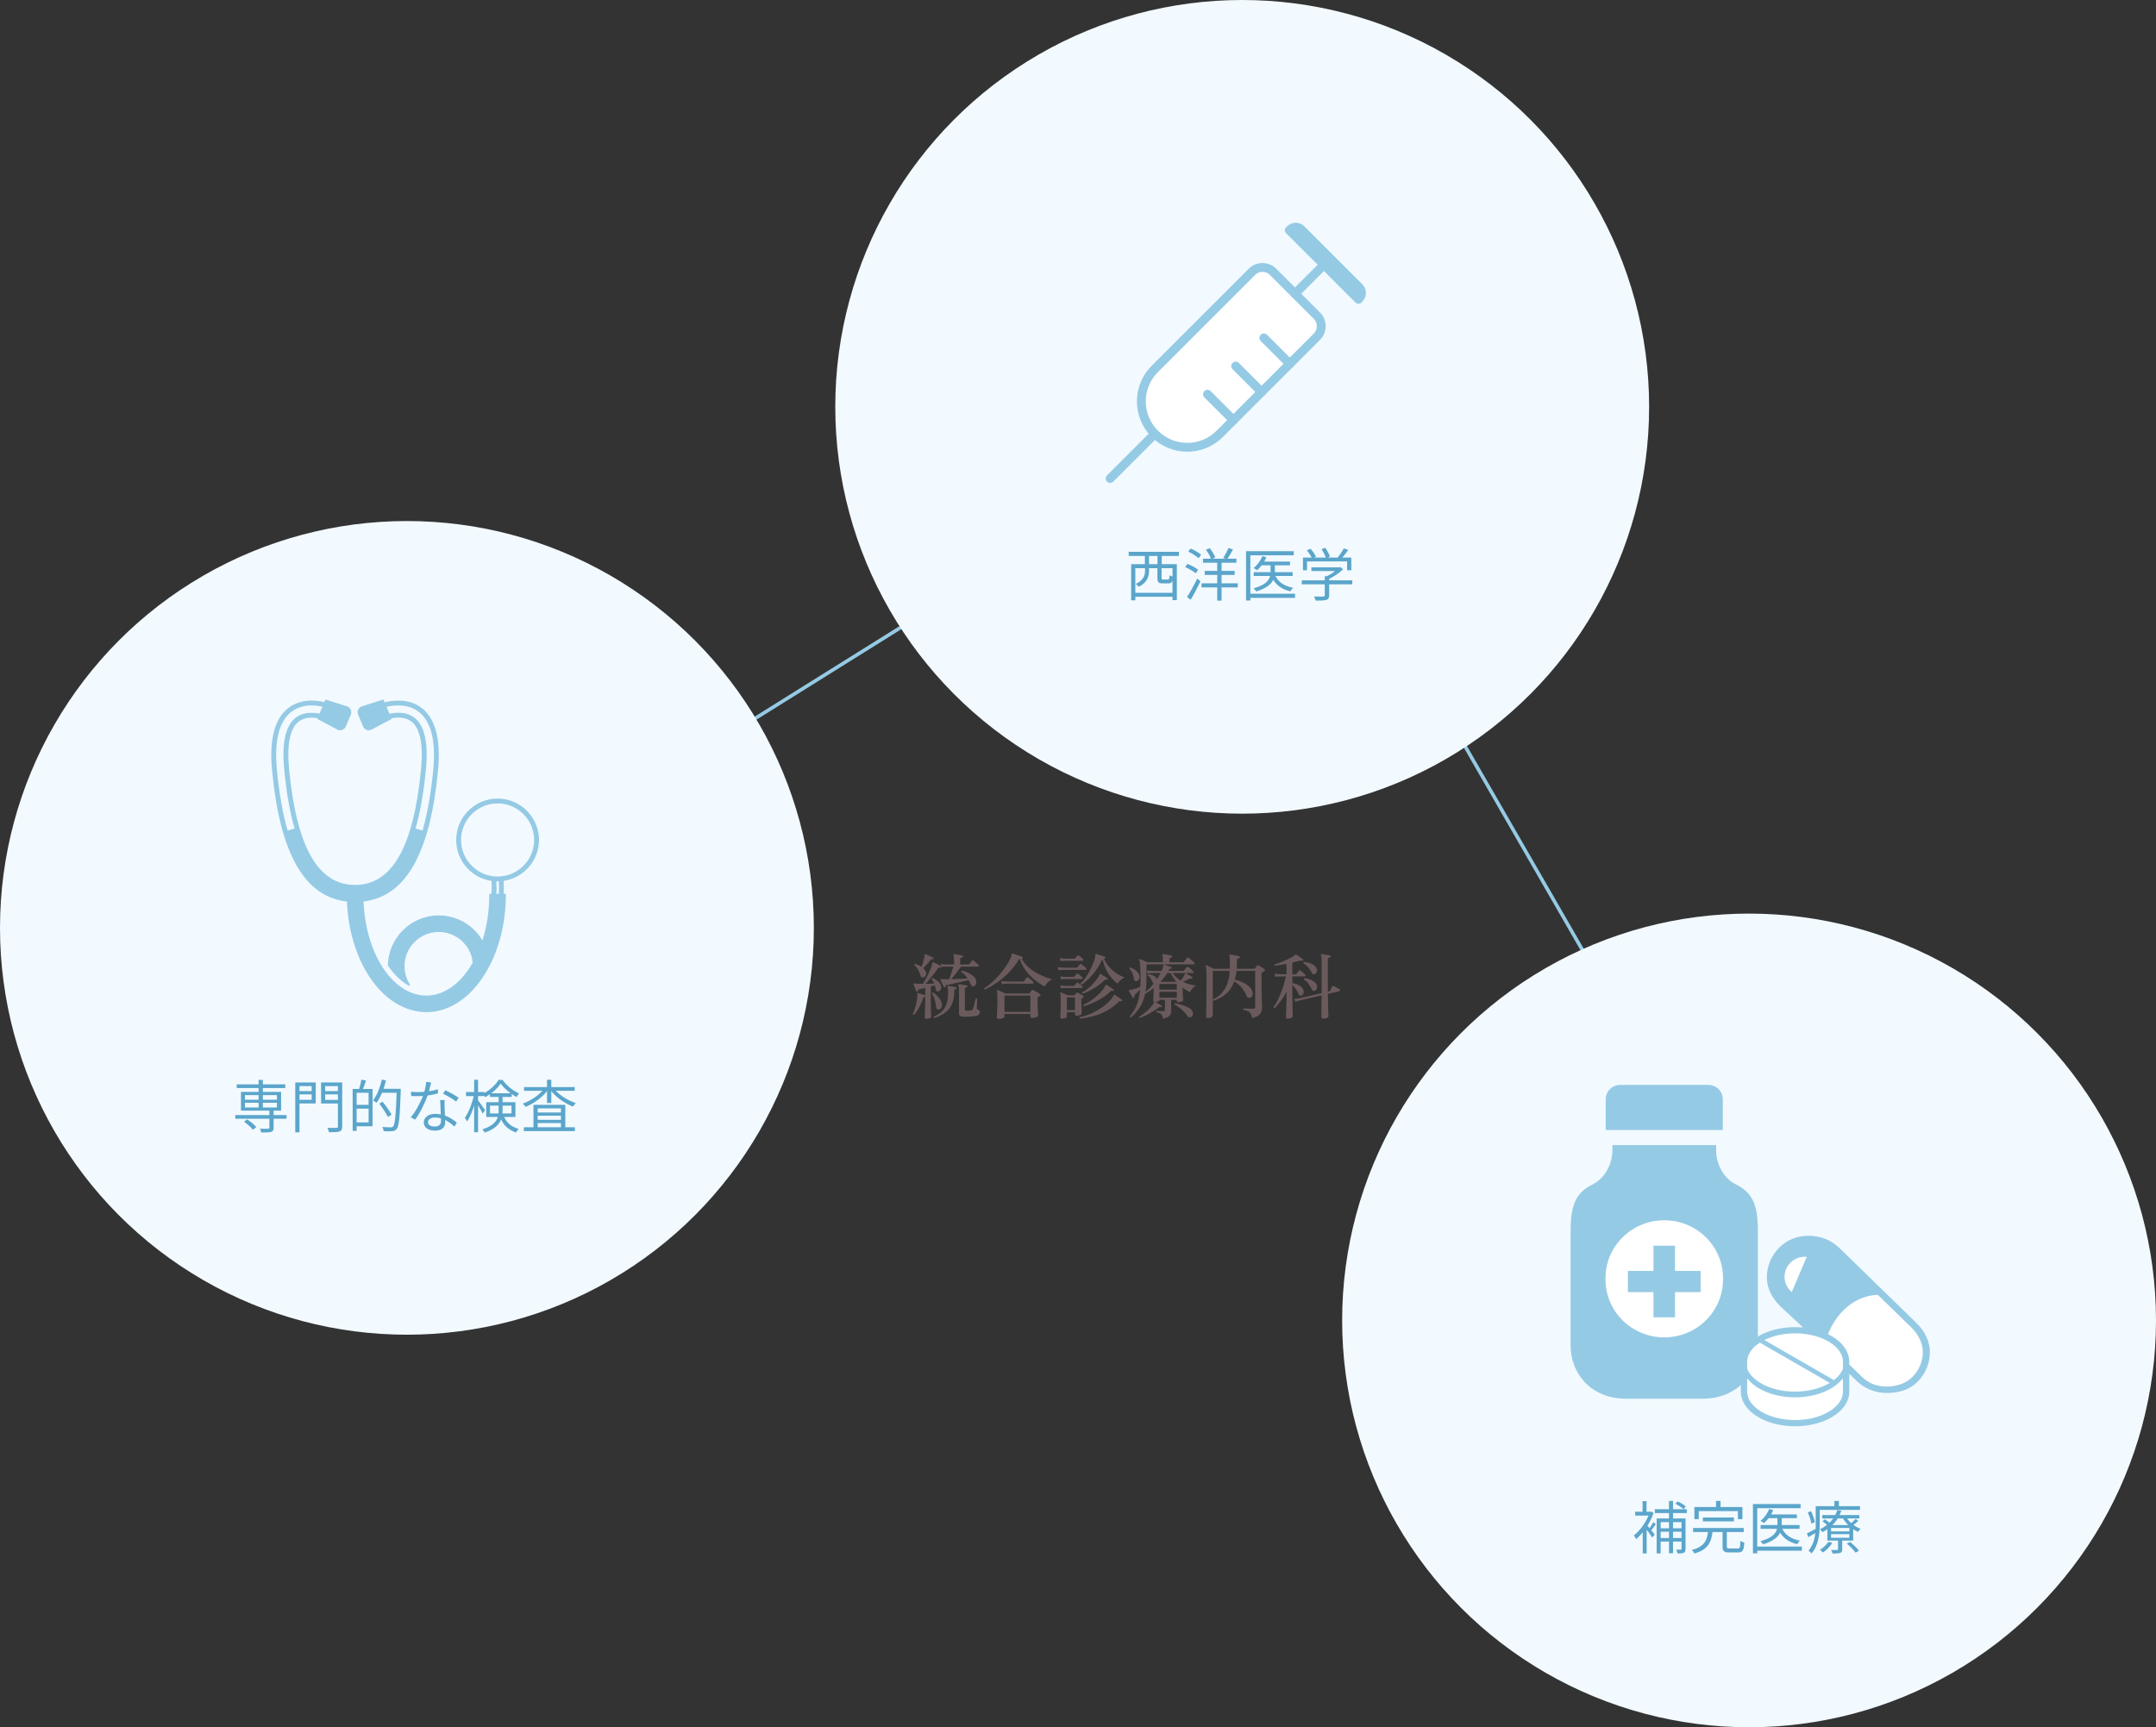 <svg width="604" height="484" viewBox="0 0 604 484" fill="none" xmlns="http://www.w3.org/2000/svg">
<rect x="0" y="0" width="604" height="484" fill="#333333" stroke="none"/>
<path d="M124 256L354.5 112L498.5 362" stroke="#95CAE5"/>
<circle cx="348" cy="114" r="114" fill="#F2FAFF"/>
<path d="M317.676 166.104H329.004V167.224H317.676V166.104ZM316.892 158.088H329.692V168.168H328.476V159.208H318.06V168.216H316.892V158.088ZM324.252 158.6H325.42V161.992C325.42 162.344 325.484 162.392 325.884 162.392C326.06 162.392 326.94 162.392 327.164 162.392C327.516 162.392 327.596 162.248 327.628 161.176C327.852 161.352 328.332 161.528 328.652 161.608C328.524 163.096 328.204 163.464 327.308 163.464C327.052 163.464 325.964 163.464 325.724 163.464C324.54 163.464 324.252 163.144 324.252 161.992V158.6ZM316.204 154.616H330.268V155.784H316.204V154.616ZM320.732 155.4H321.9V158.728H320.732V155.4ZM324.268 155.4H325.468V158.728H324.268V155.4ZM320.78 158.408H321.9V159.976C321.9 161.48 321.372 163.256 319.036 164.424C318.876 164.184 318.428 163.784 318.188 163.624C320.38 162.568 320.78 161.16 320.78 159.944V158.408ZM336.604 163.448H346.764V164.6H336.604V163.448ZM337.004 156.552H346.38V157.688H337.004V156.552ZM337.5 159.976H345.884V161.096H337.5V159.976ZM341.004 157.256H342.22V168.296H341.004V157.256ZM337.836 154.04L338.908 153.592C339.532 154.392 340.204 155.48 340.444 156.2L339.308 156.712C339.084 155.992 338.46 154.856 337.836 154.04ZM344.156 153.544L345.42 153.976C344.908 154.936 344.284 156.008 343.772 156.712L342.7 156.312C343.196 155.576 343.82 154.392 344.156 153.544ZM332.892 154.568L333.548 153.704C334.588 154.136 335.868 154.872 336.476 155.448L335.788 156.424C335.164 155.832 333.916 155.048 332.892 154.568ZM332.028 158.904L332.668 158.008C333.708 158.408 335.004 159.112 335.66 159.656L334.972 160.648C334.348 160.088 333.068 159.352 332.028 158.904ZM332.54 167.272C333.356 166.04 334.524 163.944 335.42 162.12L336.316 162.888C335.516 164.568 334.46 166.584 333.564 168.056L332.54 167.272ZM353.308 157.368H361.388V158.408H353.308V157.368ZM351.228 160.328H362.14V161.384H351.228V160.328ZM355.948 157.752H357.148V160.296C357.148 162.184 356.46 164.36 351.916 165.736C351.772 165.496 351.436 165.08 351.18 164.856C355.516 163.672 355.948 161.768 355.948 160.28V157.752ZM353.628 155.848L354.764 156.136C354.204 157.576 353.196 158.904 352.188 159.784C351.964 159.608 351.468 159.304 351.18 159.176C352.22 158.376 353.132 157.144 353.628 155.848ZM357.148 161.016C357.916 162.984 359.676 164.232 362.252 164.696C361.98 164.936 361.676 165.384 361.516 165.704C358.796 165.08 357.004 163.608 356.108 161.24L357.148 161.016ZM349.084 154.44H362.444V155.608H350.284V168.264H349.084V154.44ZM349.852 166.36H362.796V167.528H349.852V166.36ZM367.388 158.968H375.308V160.024H367.388V158.968ZM364.7 162.616H378.844V163.736H364.7V162.616ZM371.132 161.448H372.364V166.856C372.364 167.576 372.172 167.928 371.564 168.104C370.988 168.28 370.06 168.296 368.604 168.296C368.524 167.96 368.284 167.464 368.092 167.144C369.324 167.176 370.412 167.176 370.732 167.16C371.052 167.144 371.132 167.064 371.132 166.824V161.448ZM374.94 158.968H375.244L375.5 158.904L376.268 159.496C375.18 160.6 373.5 161.704 371.98 162.36C371.836 162.152 371.516 161.832 371.308 161.656C372.652 161.08 374.188 160.024 374.94 159.208V158.968ZM365.02 156.232H378.572V159.8H377.388V157.32H366.156V159.8H365.02V156.232ZM376.46 153.672L377.708 154.088C377.036 155.08 376.172 156.152 375.5 156.856L374.556 156.456C375.196 155.704 376.012 154.52 376.46 153.672ZM366.108 154.232L367.116 153.752C367.74 154.424 368.396 155.336 368.668 155.976L367.596 156.488C367.34 155.88 366.7 154.92 366.108 154.232ZM370.22 153.88L371.26 153.496C371.804 154.248 372.38 155.288 372.572 155.96L371.468 156.392C371.276 155.72 370.748 154.664 370.22 153.88Z" fill="#5BA5CB"/>
<path d="M356.651 76.173L368.913 88.436C370.549 90.072 370.549 92.729 368.913 94.365L341.709 121.569C336.687 126.591 328.534 126.589 323.515 121.569C318.493 116.547 318.495 108.395 323.515 103.375L350.719 76.171C352.355 74.535 355.012 74.535 356.648 76.171L356.651 76.173Z" fill="white" stroke="#95CAE5" stroke-width="2.49" stroke-linecap="round" stroke-linejoin="round"/>
<path d="M379.774 84.806L360.276 65.308C359.84 64.872 359.84 64.163 360.276 63.727L360.579 63.424C361.917 62.086 364.089 62.086 365.427 63.424L381.658 79.655C382.997 80.994 382.997 83.165 381.658 84.504L381.356 84.806C380.92 85.242 380.211 85.242 379.774 84.806Z" fill="#95CAE5"/>
<path d="M354.069 94.68L361.336 101.947" stroke="#95CAE5" stroke-width="2.49" stroke-linecap="round" stroke-linejoin="round"/>
<path d="M346.171 102.578L353.437 109.845" stroke="#95CAE5" stroke-width="2.49" stroke-linecap="round" stroke-linejoin="round"/>
<path d="M323.329 121.76L311 134.086" stroke="#95CAE5" stroke-width="2.49" stroke-linecap="round" stroke-linejoin="round"/>
<path d="M370.05 75.039L362.784 82.305" stroke="#95CAE5" stroke-width="2.49" stroke-linecap="round" stroke-linejoin="round"/>
<path d="M338.273 110.473L345.543 117.74" stroke="#95CAE5" stroke-width="2.49" stroke-linecap="round" stroke-linejoin="round"/>
<circle cx="490" cy="370" r="114" fill="#F2FAFF"/>
<path d="M471.068 425.488H472.204V434.016C472.204 434.592 472.092 434.912 471.724 435.088C471.356 435.28 470.796 435.312 469.98 435.312C469.916 435.008 469.74 434.528 469.58 434.24C470.172 434.256 470.668 434.256 470.844 434.24C471.02 434.24 471.068 434.192 471.068 434.016V425.488ZM469.34 421.376L469.996 420.72C470.796 421.088 471.804 421.664 472.284 422.128L471.628 422.864C471.116 422.4 470.156 421.776 469.34 421.376ZM464.108 425.488H471.436V426.528H465.228V435.28H464.108V425.488ZM464.732 428.24H471.5V429.216H464.732V428.24ZM464.732 430.96H471.42V431.968H464.732V430.96ZM463.596 422.896H472.556V423.968H463.596V422.896ZM467.564 420.576H468.7V435.232H467.564V420.576ZM460.204 428.416L461.308 427.088V435.296H460.204V428.416ZM458.092 423.6H462.54V424.688H458.092V423.6ZM460.156 420.624H461.276V424.16H460.156V420.624ZM461.228 427.184C461.66 427.632 463.228 429.552 463.58 430.016L462.86 430.832C462.412 430.08 461.1 428.336 460.588 427.712L461.228 427.184ZM462.156 423.6H462.396L462.604 423.536L463.244 423.952C462.252 426.896 460.252 429.696 458.348 431.296C458.236 430.992 457.916 430.448 457.724 430.256C459.5 428.864 461.356 426.288 462.156 423.84V423.6ZM463.164 426.528L463.884 427.072C463.42 427.744 462.876 428.512 462.444 429.008L461.868 428.56C462.268 428.032 462.86 427.12 463.164 426.528ZM477.052 425.216H485.756V426.304H477.052V425.216ZM474.316 428.16H488.508V429.296H474.316V428.16ZM478.524 428.944H479.804C479.468 432.064 478.572 434.224 474.668 435.312C474.54 435.008 474.22 434.528 473.964 434.288C477.564 433.392 478.252 431.552 478.524 428.944ZM482.572 428.848H483.772V433.344C483.772 433.824 483.884 433.904 484.556 433.904C484.876 433.904 486.396 433.904 486.812 433.904C487.42 433.904 487.532 433.616 487.58 431.776C487.836 431.968 488.348 432.16 488.668 432.256C488.54 434.448 488.188 435.008 486.908 435.008C486.588 435.008 484.748 435.008 484.428 435.008C482.956 435.008 482.572 434.64 482.572 433.36V428.848ZM480.748 420.576H482.012V423.12H480.748V420.576ZM474.684 422.288H488.14V425.68H486.876V423.424H475.9V425.68H474.684V422.288ZM495.308 424.368H503.388V425.408H495.308V424.368ZM493.228 427.328H504.14V428.384H493.228V427.328ZM497.948 424.752H499.148V427.296C499.148 429.184 498.46 431.36 493.916 432.736C493.772 432.496 493.436 432.08 493.18 431.856C497.516 430.672 497.948 428.768 497.948 427.28V424.752ZM495.628 422.848L496.764 423.136C496.204 424.576 495.196 425.904 494.188 426.784C493.964 426.608 493.468 426.304 493.18 426.176C494.22 425.376 495.132 424.144 495.628 422.848ZM499.148 428.016C499.916 429.984 501.676 431.232 504.252 431.696C503.98 431.936 503.676 432.384 503.516 432.704C500.796 432.08 499.004 430.608 498.108 428.24L499.148 428.016ZM491.084 421.44H504.444V422.608H492.284V435.264H491.084V421.44ZM491.852 433.36H504.796V434.528H491.852V433.36ZM510.508 424.544H520.892V425.488H510.508V424.544ZM510.572 426.272L511.228 425.728C511.82 426.096 512.556 426.672 512.924 427.072L512.22 427.68C511.868 427.28 511.164 426.688 510.572 426.272ZM517.388 432.528L518.284 432.064C519.196 432.784 520.268 433.824 520.78 434.528L519.836 435.072C519.356 434.368 518.3 433.28 517.388 432.528ZM512.972 429.888V430.896H518.092V429.888H512.972ZM512.972 428.144V429.12H518.092V428.144H512.972ZM511.932 427.344H519.164V431.696H511.932V427.344ZM512.236 432.032L513.324 432.336C512.7 433.36 511.66 434.384 510.7 435.024C510.524 434.816 510.092 434.464 509.82 434.304C510.748 433.728 511.676 432.896 512.236 432.032ZM519.852 425.632L520.604 426.144C520.092 426.672 519.436 427.184 518.94 427.52L518.3 427.04C518.796 426.672 519.484 426.032 519.852 425.632ZM517.068 424.896C517.884 426.368 519.548 427.776 521.244 428.4C521.004 428.608 520.684 428.976 520.524 429.248C518.78 428.48 517.084 426.912 516.156 425.2L517.068 424.896ZM514.924 431.216H516.092V434.128C516.092 434.704 515.98 434.976 515.532 435.136C515.1 435.296 514.428 435.312 513.388 435.312C513.324 435.008 513.148 434.608 512.988 434.32C513.772 434.352 514.46 434.336 514.668 434.32C514.876 434.32 514.924 434.272 514.924 434.096V431.216ZM514.7 423.152L515.852 423.312C515.116 425.568 513.5 427.84 510.572 429.312C510.412 429.04 510.076 428.688 509.82 428.528C512.604 427.216 514.156 425.088 514.7 423.152ZM509.26 422.048H521.084V423.088H509.26V422.048ZM508.668 422.048H509.788V427.2C509.788 429.664 509.468 433.088 507.5 435.296C507.324 435.056 506.892 434.656 506.652 434.496C508.476 432.432 508.668 429.488 508.668 427.2V422.048ZM513.9 420.576H515.164V422.608H513.9V420.576ZM506.444 423.792L507.34 423.44C507.852 424.432 508.3 425.712 508.412 426.512L507.452 426.944C507.34 426.112 506.908 424.8 506.444 423.792ZM506.204 429.68C506.924 429.344 507.916 428.8 508.988 428.24L509.26 429.152C508.364 429.712 507.452 430.256 506.604 430.736L506.204 429.68Z" fill="#5BA5CB"/>
<rect x="447" y="340" width="38" height="38" fill="white"/>
<path d="M482.639 308.019C482.639 305.8 480.811 304 478.557 304H453.92C451.666 304 449.838 305.8 449.838 308.019V316.647H482.639V308.019Z" fill="#95CAE5"/>
<path d="M486.331 331.902C482.708 330.118 480.77 325.952 480.77 322.382V320.868H451.705V322.382C451.705 325.952 449.766 330.118 446.144 331.902C441.815 334.031 440 337.203 440 344.779V377.065C440 384.368 445.219 391.941 455.661 391.941H476.813C487.255 391.941 492.474 384.368 492.474 377.065V344.779C492.474 337.203 490.659 334.031 486.331 331.902ZM466.238 374.747C457.147 374.747 449.777 367.489 449.777 358.538V358.141C449.777 349.19 457.147 341.933 466.238 341.933C475.329 341.933 482.7 349.19 482.7 358.141V358.538C482.7 367.489 475.329 374.747 466.238 374.747Z" fill="#95CAE5"/>
<path d="M463.217 369.125H469.255V362.065H476.421V356.127H469.255V349.069H463.217V356.127H456.054V362.065H463.217V369.125Z" fill="#95CAE5"/>
<path d="M488.7 383.114V391.593C488.7 391.593 491.378 398.863 503.404 398.863C515.429 398.863 517.075 391.403 517.075 391.403V382.727C517.075 382.727 520.659 385.902 521.917 387.128C523.175 388.354 531.116 391.623 535.475 387.128C539.834 382.634 540.995 376.559 537.896 372.97C534.797 369.38 512.564 348.594 512.564 348.594C512.564 348.594 507.974 347.163 503.904 348.594C499.835 350.025 497.609 351.455 497.221 354.41C496.834 357.366 500.413 364.421 502.885 367.093C505.357 369.765 507.486 372.97 507.486 372.97C500.61 372.239 496.71 373.67 493.625 375.197C490.539 376.724 488.698 380.172 488.698 383.119L488.7 383.114Z" fill="white"/>
<path d="M502.887 399.656C499.891 399.651 497.006 399.105 494.544 398.076C492.081 397.045 490.156 395.589 488.975 393.87C488.138 392.657 487.696 391.297 487.696 389.942V381.592C487.696 380.235 488.138 378.877 488.975 377.664C489.761 376.514 490.88 375.485 492.302 374.603C495.149 372.848 498.908 371.88 502.887 371.88C502.998 371.88 503.617 371.9 503.95 371.911L505.103 371.946L498.811 366.104C496.302 363.639 494.977 360.813 494.98 357.937C494.975 354.759 496.233 351.771 498.52 349.524C500.703 347.373 503.486 346.281 506.792 346.281H506.818C510.061 346.281 513.088 347.519 515.367 349.767H515.37L536.867 370.692C539.344 373.132 540.653 375.958 540.653 378.865C540.653 382.045 539.395 385.035 537.113 387.282C535.062 389.302 532.196 390.326 528.6 390.326H528.566C525.449 390.326 522.53 389.183 520.286 387.098L520.019 386.838L518.073 384.957V389.942C518.073 391.297 517.632 392.657 516.8 393.873C516.002 395.035 514.88 396.064 513.47 396.931C510.628 398.686 506.869 399.654 502.89 399.659L502.887 399.656ZM489.465 389.939C489.47 390.973 489.789 391.941 490.438 392.894C491.083 393.835 492.053 394.719 493.244 395.455C495.758 397.017 499.273 397.915 502.887 397.915C505.637 397.915 508.284 397.417 510.536 396.474C512.659 395.586 514.361 394.315 515.329 392.897C515.984 391.934 516.302 390.965 516.302 389.939V386.233L515.693 386.901C515.023 387.636 514.204 388.301 513.26 388.88C510.477 390.599 506.792 391.547 502.885 391.547C499.95 391.547 497.119 391.011 494.692 390C492.811 389.214 491.211 388.142 490.071 386.898L489.463 386.236V389.942L489.465 389.939ZM492.831 376.344C491.807 377.04 491.001 377.808 490.441 378.632C489.791 379.59 489.473 380.556 489.468 381.587V383.566L489.494 383.63C489.653 384.009 489.856 384.378 490.112 384.757C490.78 385.738 491.789 386.663 493.031 387.432C495.645 389.052 499.134 389.944 502.857 389.944H502.887C505.696 389.944 508.394 389.436 510.69 388.473C511.16 388.278 511.629 388.053 512.084 387.806L512.623 387.515L493.013 376.218L492.831 376.342V376.344ZM525.899 362.826C522.975 362.99 520.299 364.001 517.948 365.831C515.563 367.682 514.03 369.982 513.162 371.587C512.81 372.232 512.5 372.902 512.235 373.574L512.122 373.86L512.4 374.001C514.317 374.979 515.799 376.21 516.797 377.661C517.629 378.877 518.071 380.235 518.071 381.59V382.351L521.609 385.796C523.429 387.588 525.817 388.534 528.512 388.534C530.197 388.534 533.37 388.19 535.706 385.897C537.57 384.064 538.682 381.453 538.682 378.913C538.682 376.524 537.526 374.011 535.508 372.022L535.406 371.921H535.401L526.053 362.818L525.899 362.826ZM502.887 373.619C500.133 373.619 497.486 374.117 495.232 375.06C495.167 375.086 495.093 375.118 495.021 375.154C494.98 375.174 494.936 375.194 494.895 375.212L494.266 375.482L513.768 386.716L513.955 386.562C514.667 385.983 515.239 385.376 515.658 384.757C515.868 384.449 516.038 384.15 516.174 383.852C516.21 383.789 516.245 383.711 516.279 383.625L516.305 383.564V381.587C516.305 380.563 515.986 379.595 515.334 378.63C515.326 378.617 515.311 378.594 515.288 378.571C514.759 377.811 514.03 377.103 513.121 376.466C512.908 376.312 512.71 376.18 512.523 376.066C510.769 374.984 508.559 374.219 506.138 373.857C505.083 373.695 503.989 373.614 502.887 373.614V373.619ZM505.645 352.153C504.122 352.153 502.692 352.737 501.617 353.794C499.396 355.98 499.383 359.529 501.586 361.706L501.953 362.07L506.169 352.153H505.645Z" fill="#95CAE5"/>
<path d="M259.5 285.5C259.207 285.5 259.06 285.373 259.06 285.12C259.06 285.067 259.067 284.847 259.08 284.46C259.093 284.073 259.107 283.613 259.12 283.08C259.147 282.533 259.167 281.98 259.18 281.42C259.193 280.847 259.2 280.353 259.2 279.94V279.32C259.187 279.333 259.147 279.34 259.08 279.34C258.96 279.313 258.867 279.327 258.8 279.38C258.733 279.42 258.673 279.513 258.62 279.66C258.433 280.26 258.193 280.867 257.9 281.48C257.607 282.08 257.3 282.633 256.98 283.14C256.673 283.647 256.373 284.067 256.08 284.4C255.88 284.427 255.767 284.347 255.74 284.16C255.927 283.773 256.107 283.28 256.28 282.68C256.467 282.08 256.627 281.453 256.76 280.8C256.893 280.147 256.973 279.553 257 279.02C257.013 278.9 257.013 278.793 257 278.7C257 278.607 256.993 278.533 256.98 278.48C256.98 278.467 256.98 278.44 256.98 278.4C256.98 278.333 256.987 278.293 257 278.28C257.04 278.24 257.107 278.233 257.2 278.26C257.36 278.3 257.567 278.36 257.82 278.44C258.073 278.507 258.327 278.587 258.58 278.68C258.833 278.76 259.04 278.833 259.2 278.9V276.78C258.867 276.873 258.547 276.96 258.24 277.04C257.933 277.107 257.673 277.167 257.46 277.22C257.247 277.273 257.147 277.413 257.16 277.64C257.187 277.773 257.133 277.853 257 277.88C256.88 277.92 256.793 277.893 256.74 277.8C256.673 277.667 256.587 277.473 256.48 277.22C256.373 276.967 256.267 276.707 256.16 276.44C256.067 276.16 255.993 275.94 255.94 275.78C255.9 275.7 255.907 275.64 255.96 275.6C255.987 275.573 256.053 275.56 256.16 275.56C256.24 275.573 256.34 275.587 256.46 275.6C256.58 275.613 256.7 275.627 256.82 275.64C257.047 275.64 257.307 275.647 257.6 275.66C257.907 275.66 258.227 275.66 258.56 275.66C258.853 275.22 259.167 274.68 259.5 274.04C259.847 273.4 260.167 272.747 260.46 272.08C260.753 271.4 260.967 270.807 261.1 270.3C261.153 270.127 261.18 269.967 261.18 269.82C261.18 269.727 261.2 269.673 261.24 269.66C261.293 269.62 261.36 269.613 261.44 269.64C261.627 269.707 261.847 269.807 262.1 269.94C262.367 270.06 262.633 270.187 262.9 270.32C263.167 270.453 263.38 270.573 263.54 270.68C263.607 270.72 263.64 270.773 263.64 270.84C263.653 270.893 263.647 270.947 263.62 271C263.553 271.133 263.46 271.18 263.34 271.14C263.207 271.113 263.087 271.113 262.98 271.14C262.887 271.153 262.787 271.24 262.68 271.4C262.373 271.893 262.02 272.4 261.62 272.92C261.22 273.44 260.813 273.94 260.4 274.42C260 274.887 259.62 275.3 259.26 275.66C259.713 275.647 260.153 275.64 260.58 275.64C261.02 275.627 261.4 275.613 261.72 275.6C261.533 275.12 261.293 274.713 261 274.38C260.973 274.193 261.06 274.087 261.26 274.06C261.82 274.287 262.34 274.607 262.82 275.02C263.3 275.42 263.58 275.873 263.66 276.38C263.713 276.753 263.667 277.067 263.52 277.32C263.373 277.56 263.173 277.707 262.92 277.76C262.48 277.867 262.22 277.707 262.14 277.28C262.113 277.093 262.08 276.9 262.04 276.7C262 276.5 261.947 276.3 261.88 276.1C261.733 276.14 261.56 276.187 261.36 276.24C261.173 276.28 260.973 276.333 260.76 276.4V279.92C260.76 280.387 260.767 280.893 260.78 281.44C260.793 281.987 260.8 282.513 260.8 283.02C260.813 283.527 260.827 283.953 260.84 284.3C260.853 284.647 260.86 284.86 260.86 284.94C260.86 285.1 260.707 285.233 260.4 285.34C260.107 285.447 259.807 285.5 259.5 285.5ZM264.72 276.68C264.587 276.733 264.493 276.707 264.44 276.6C264.373 276.453 264.273 276.247 264.14 275.98C264.02 275.713 263.893 275.453 263.76 275.2C263.64 274.933 263.547 274.727 263.48 274.58C263.44 274.5 263.44 274.44 263.48 274.4C263.533 274.347 263.607 274.333 263.7 274.36C263.78 274.36 263.88 274.367 264 274.38C264.133 274.393 264.287 274.4 264.46 274.4C264.673 274.4 264.9 274.4 265.14 274.4C265.38 274.4 265.633 274.393 265.9 274.38C266.007 274.113 266.133 273.767 266.28 273.34C266.427 272.913 266.573 272.473 266.72 272.02C266.867 271.567 266.987 271.18 267.08 270.86H265.12C265.12 270.86 264.973 270.867 264.68 270.88C264.4 270.88 264.087 270.907 263.74 270.96L263.54 270.12C263.967 270.187 264.333 270.227 264.64 270.24C264.947 270.253 265.1 270.26 265.1 270.26H267.28V268.82C267.28 268.233 267.227 267.853 267.12 267.68C267.08 267.6 267.08 267.527 267.12 267.46C267.16 267.393 267.227 267.367 267.32 267.38C267.48 267.393 267.707 267.427 268 267.48C268.293 267.52 268.587 267.567 268.88 267.62C269.173 267.673 269.4 267.72 269.56 267.76C269.72 267.8 269.787 267.9 269.76 268.06C269.747 268.22 269.66 268.3 269.5 268.3C269.367 268.313 269.247 268.347 269.14 268.4C269.047 268.453 269 268.567 269 268.74V270.26H271.24C271.387 270.26 271.5 270.213 271.58 270.12C271.647 270.027 271.767 269.873 271.94 269.66C272.113 269.433 272.233 269.28 272.3 269.2C272.407 269.067 272.533 269.053 272.68 269.16C272.8 269.227 272.953 269.34 273.14 269.5C273.327 269.66 273.507 269.82 273.68 269.98C273.867 270.14 274 270.267 274.08 270.36C274.173 270.48 274.2 270.593 274.16 270.7C274.133 270.807 274.06 270.86 273.94 270.86H269.22C268.953 271.233 268.653 271.64 268.32 272.08C268 272.507 267.68 272.927 267.36 273.34C267.04 273.74 266.753 274.08 266.5 274.36C267.3 274.333 268.12 274.307 268.96 274.28C269.8 274.24 270.507 274.2 271.08 274.16C270.827 273.8 270.553 273.46 270.26 273.14C269.967 272.82 269.647 272.547 269.3 272.32C269.273 272.24 269.28 272.167 269.32 272.1C269.36 272.02 269.413 271.973 269.48 271.96C270.067 272.093 270.647 272.3 271.22 272.58C271.793 272.86 272.287 273.187 272.7 273.56C273.127 273.933 273.38 274.333 273.46 274.76C273.54 275.16 273.513 275.507 273.38 275.8C273.247 276.093 273.053 276.28 272.8 276.36C272.627 276.413 272.46 276.407 272.3 276.34C272.153 276.26 272.033 276.093 271.94 275.84C271.873 275.64 271.787 275.44 271.68 275.24C271.587 275.04 271.487 274.84 271.38 274.64C270.967 274.733 270.473 274.847 269.9 274.98C269.34 275.113 268.753 275.247 268.14 275.38C267.54 275.513 266.98 275.64 266.46 275.76C265.94 275.867 265.52 275.953 265.2 276.02C265.027 276.06 264.92 276.113 264.88 276.18C264.853 276.233 264.847 276.327 264.86 276.46C264.887 276.567 264.84 276.64 264.72 276.68ZM269.82 284.88C269.407 284.853 269.107 284.767 268.92 284.62C268.747 284.473 268.66 284.247 268.66 283.94V277.24C268.66 276.92 268.64 276.667 268.6 276.48C268.573 276.28 268.54 276.14 268.5 276.06C268.46 275.98 268.46 275.907 268.5 275.84C268.54 275.8 268.6 275.78 268.68 275.78C268.827 275.793 269.047 275.827 269.34 275.88C269.633 275.92 269.927 275.967 270.22 276.02C270.513 276.06 270.733 276.1 270.88 276.14C271.013 276.18 271.067 276.273 271.04 276.42C271.04 276.553 270.96 276.633 270.8 276.66C270.667 276.673 270.547 276.707 270.44 276.76C270.347 276.8 270.3 276.9 270.3 277.06V282.74C270.3 282.913 270.333 283.033 270.4 283.1C270.48 283.167 270.627 283.207 270.84 283.22C271.027 283.22 271.233 283.213 271.46 283.2C271.7 283.187 271.907 283.16 272.08 283.12C272.24 283.08 272.353 283.027 272.42 282.96C272.487 282.88 272.56 282.74 272.64 282.54C272.693 282.407 272.753 282.207 272.82 281.94C272.887 281.673 272.953 281.393 273.02 281.1C273.1 280.793 273.167 280.52 273.22 280.28C273.287 280.027 273.327 279.86 273.34 279.78C273.5 279.673 273.64 279.693 273.76 279.84C273.76 279.92 273.753 280.08 273.74 280.32C273.727 280.56 273.713 280.827 273.7 281.12C273.687 281.413 273.673 281.687 273.66 281.94C273.647 282.18 273.64 282.347 273.64 282.44C273.627 282.653 273.707 282.793 273.88 282.86C274.307 283.033 274.52 283.293 274.52 283.64C274.52 283.867 274.44 284.067 274.28 284.24C274.133 284.427 273.867 284.567 273.48 284.66C273.173 284.727 272.787 284.78 272.32 284.82C271.853 284.873 271.393 284.9 270.94 284.9C270.487 284.913 270.113 284.907 269.82 284.88ZM261.78 285.26C261.687 285.233 261.627 285.18 261.6 285.1C261.573 285.02 261.573 284.947 261.6 284.88C262.187 284.6 262.727 284.287 263.22 283.94C263.713 283.58 264.14 283.147 264.5 282.64C264.86 282.12 265.14 281.467 265.34 280.68C265.54 279.88 265.627 278.9 265.6 277.74C265.6 277.127 265.547 276.733 265.44 276.56C265.4 276.48 265.4 276.4 265.44 276.32C265.48 276.267 265.547 276.247 265.64 276.26C265.8 276.273 266.02 276.307 266.3 276.36C266.593 276.4 266.88 276.447 267.16 276.5C267.44 276.553 267.66 276.6 267.82 276.64C267.967 276.68 268.027 276.773 268 276.92C267.987 277.067 267.907 277.153 267.76 277.18C267.613 277.193 267.507 277.227 267.44 277.28C267.373 277.32 267.34 277.413 267.34 277.56C267.34 279.133 267.113 280.42 266.66 281.42C266.207 282.407 265.56 283.2 264.72 283.8C263.893 284.4 262.913 284.887 261.78 285.26ZM258.78 273.86C258.58 273.927 258.4 273.927 258.24 273.86C258.08 273.793 257.967 273.647 257.9 273.42C257.727 272.807 257.5 272.253 257.22 271.76C256.953 271.253 256.607 270.82 256.18 270.46C256.153 270.26 256.227 270.147 256.4 270.12C256.707 270.213 257.013 270.327 257.32 270.46C257.627 270.58 257.913 270.727 258.18 270.9C258.327 270.5 258.48 270.027 258.64 269.48C258.813 268.933 258.933 268.453 259 268.04C259.027 267.933 259.04 267.84 259.04 267.76C259.04 267.68 259.04 267.607 259.04 267.54C259.04 267.447 259.06 267.393 259.1 267.38C259.153 267.34 259.22 267.34 259.3 267.38C259.46 267.433 259.673 267.52 259.94 267.64C260.22 267.76 260.493 267.887 260.76 268.02C261.04 268.153 261.26 268.267 261.42 268.36C261.54 268.427 261.567 268.527 261.5 268.66C261.46 268.767 261.38 268.813 261.26 268.8C261.127 268.773 261.013 268.773 260.92 268.8C260.84 268.813 260.753 268.887 260.66 269.02C260.393 269.393 260.067 269.787 259.68 270.2C259.307 270.613 258.967 270.973 258.66 271.28C258.847 271.453 259 271.64 259.12 271.84C259.253 272.027 259.347 272.233 259.4 272.46C259.493 272.833 259.467 273.14 259.32 273.38C259.187 273.607 259.007 273.767 258.78 273.86ZM263 282.86C262.547 282.927 262.3 282.727 262.26 282.26C262.207 281.647 262.087 280.987 261.9 280.28C261.713 279.573 261.44 278.947 261.08 278.4C261.107 278.2 261.213 278.113 261.4 278.14C261.787 278.367 262.153 278.653 262.5 279C262.86 279.347 263.167 279.727 263.42 280.14C263.673 280.553 263.827 280.987 263.88 281.44C263.933 281.853 263.867 282.187 263.68 282.44C263.493 282.68 263.267 282.82 263 282.86ZM279.78 285.52C279.433 285.52 279.26 285.367 279.26 285.06C279.26 284.953 279.273 284.653 279.3 284.16C279.327 283.667 279.353 283.073 279.38 282.38C279.42 281.687 279.44 280.993 279.44 280.3C279.44 279.473 279.427 278.873 279.4 278.5C279.373 278.113 279.327 277.827 279.26 277.64C279.22 277.573 279.233 277.507 279.3 277.44C279.353 277.387 279.42 277.38 279.5 277.42C279.753 277.513 280.093 277.66 280.52 277.86C280.947 278.047 281.313 278.22 281.62 278.38H288.2C288.32 278.38 288.413 278.333 288.48 278.24C288.547 278.133 288.633 278.013 288.74 277.88C288.86 277.747 288.947 277.633 289 277.54C289.067 277.46 289.127 277.413 289.18 277.4C289.247 277.373 289.34 277.387 289.46 277.44C289.593 277.493 289.78 277.593 290.02 277.74C290.26 277.873 290.507 278.013 290.76 278.16C291.013 278.307 291.213 278.433 291.36 278.54C291.467 278.62 291.513 278.727 291.5 278.86C291.487 278.98 291.407 279.073 291.26 279.14C291.207 279.153 291.147 279.18 291.08 279.22C291.013 279.26 290.947 279.293 290.88 279.32C290.733 279.413 290.66 279.58 290.66 279.82C290.66 280.26 290.667 280.747 290.68 281.28C290.707 281.8 290.727 282.3 290.74 282.78C290.767 283.26 290.787 283.667 290.8 284C290.827 284.32 290.84 284.5 290.84 284.54C290.84 284.727 290.673 284.887 290.34 285.02C290.007 285.167 289.62 285.24 289.18 285.24C288.833 285.24 288.66 285.093 288.66 284.8V284.14H281.4V284.82C281.4 285.007 281.233 285.167 280.9 285.3C280.58 285.447 280.207 285.52 279.78 285.52ZM275.9 277.28C275.713 277.227 275.653 277.107 275.72 276.92C276.413 276.493 277.12 275.96 277.84 275.32C278.573 274.667 279.28 273.953 279.96 273.18C280.64 272.393 281.253 271.587 281.8 270.76C282.36 269.933 282.813 269.12 283.16 268.32C283.267 268.08 283.333 267.893 283.36 267.76C283.387 267.613 283.4 267.493 283.4 267.4C283.4 267.227 283.5 267.16 283.7 267.2C283.873 267.253 284.14 267.34 284.5 267.46C284.86 267.58 285.22 267.7 285.58 267.82C285.94 267.94 286.207 268.033 286.38 268.1C286.447 268.127 286.487 268.173 286.5 268.24C286.527 268.307 286.527 268.367 286.5 268.42C286.46 268.58 286.367 268.647 286.22 268.62L286.2 268.6C286.64 269.413 287.2 270.14 287.88 270.78C288.56 271.42 289.3 271.98 290.1 272.46C290.913 272.94 291.727 273.34 292.54 273.66C293.353 273.98 294.107 274.22 294.8 274.38C294.307 274.593 293.873 274.9 293.5 275.3C293.14 275.687 292.867 276.053 292.68 276.4C291.8 275.987 290.893 275.407 289.96 274.66C289.027 273.913 288.173 273.027 287.4 272C286.64 270.96 286.053 269.827 285.64 268.6C285.627 268.613 285.607 268.633 285.58 268.66C285.553 268.687 285.527 268.72 285.5 268.76C284.7 270.107 283.767 271.333 282.7 272.44C281.647 273.533 280.533 274.487 279.36 275.3C278.2 276.113 277.047 276.773 275.9 277.28ZM281.4 283.52H288.66V278.98H281.4V283.52ZM280.66 275.74L280.46 274.88C280.967 274.96 281.393 275.007 281.74 275.02C282.1 275.033 282.28 275.04 282.28 275.04H286.54C286.7 275.04 286.82 274.993 286.9 274.9C286.967 274.793 287.093 274.633 287.28 274.42C287.467 274.193 287.587 274.04 287.64 273.96C287.773 273.813 287.92 273.8 288.08 273.92C288.187 273.987 288.327 274.1 288.5 274.26C288.687 274.407 288.867 274.56 289.04 274.72C289.227 274.88 289.36 275.007 289.44 275.1C289.547 275.22 289.58 275.34 289.54 275.46C289.513 275.58 289.433 275.64 289.3 275.64C289.22 275.64 289.08 275.64 288.88 275.64C288.68 275.64 288.447 275.64 288.18 275.64C287.713 275.64 287.173 275.64 286.56 275.64C285.947 275.627 285.34 275.62 284.74 275.62C284.14 275.62 283.613 275.62 283.16 275.62C282.72 275.62 282.433 275.627 282.3 275.64C282.3 275.64 282.127 275.647 281.78 275.66C281.433 275.66 281.06 275.687 280.66 275.74ZM297.46 285.44C297.193 285.44 297.06 285.313 297.06 285.06C297.06 284.967 297.067 284.7 297.08 284.26C297.107 283.82 297.127 283.287 297.14 282.66C297.153 282.02 297.16 281.373 297.16 280.72C297.16 279.933 297.147 279.373 297.12 279.04C297.093 278.693 297.047 278.453 296.98 278.32C296.953 278.227 296.967 278.16 297.02 278.12C297.073 278.067 297.147 278.06 297.24 278.1C297.36 278.14 297.527 278.207 297.74 278.3C297.953 278.393 298.18 278.493 298.42 278.6C298.66 278.707 298.86 278.8 299.02 278.88H300.86C300.98 278.88 301.073 278.84 301.14 278.76C301.207 278.68 301.273 278.593 301.34 278.5C301.42 278.393 301.487 278.293 301.54 278.2C301.633 278.093 301.76 278.073 301.92 278.14C302.027 278.193 302.173 278.28 302.36 278.4C302.56 278.507 302.76 278.62 302.96 278.74C303.173 278.86 303.34 278.96 303.46 279.04C303.567 279.107 303.613 279.193 303.6 279.3C303.587 279.407 303.527 279.493 303.42 279.56C303.313 279.6 303.213 279.653 303.12 279.72C302.987 279.8 302.92 279.933 302.92 280.12C302.92 280.387 302.927 280.72 302.94 281.12C302.953 281.52 302.967 281.927 302.98 282.34C302.993 282.753 303.007 283.113 303.02 283.42C303.033 283.727 303.04 283.92 303.04 284C303.04 284.173 302.887 284.32 302.58 284.44C302.273 284.56 301.947 284.62 301.6 284.62C301.307 284.62 301.16 284.487 301.16 284.22V283.64H298.88V284.88C298.88 285.04 298.727 285.173 298.42 285.28C298.127 285.387 297.807 285.44 297.46 285.44ZM302.98 275.92C302.9 275.92 302.833 275.893 302.78 275.84C302.727 275.773 302.707 275.7 302.72 275.62C303.147 275.207 303.567 274.72 303.98 274.16C304.393 273.587 304.773 272.98 305.12 272.34C305.467 271.7 305.773 271.073 306.04 270.46C306.307 269.833 306.513 269.267 306.66 268.76C306.807 268.24 306.873 267.827 306.86 267.52C306.86 267.427 306.873 267.367 306.9 267.34C306.94 267.3 307 267.287 307.08 267.3C307.253 267.353 307.5 267.433 307.82 267.54C308.153 267.633 308.48 267.733 308.8 267.84C309.133 267.933 309.38 268.013 309.54 268.08C309.607 268.107 309.647 268.147 309.66 268.2C309.673 268.253 309.673 268.313 309.66 268.38C309.62 268.527 309.533 268.587 309.4 268.56H309.26C309.607 269.427 310.087 270.213 310.7 270.92C311.327 271.627 312.02 272.233 312.78 272.74C313.553 273.247 314.313 273.633 315.06 273.9C314.633 274.073 314.24 274.333 313.88 274.68C313.52 275.013 313.26 275.327 313.1 275.62C312.407 275.113 311.773 274.5 311.2 273.78C310.627 273.06 310.14 272.267 309.74 271.4C309.34 270.533 309.033 269.647 308.82 268.74C308.393 269.727 307.86 270.68 307.22 271.6C306.593 272.52 305.913 273.353 305.18 274.1C304.447 274.833 303.713 275.44 302.98 275.92ZM302.52 285.44C302.453 285.387 302.413 285.32 302.4 285.24C302.4 285.16 302.427 285.093 302.48 285.04C303.707 284.773 304.9 284.367 306.06 283.82C307.22 283.273 308.273 282.64 309.22 281.92C310.18 281.2 310.953 280.447 311.54 279.66C311.647 279.513 311.733 279.38 311.8 279.26C311.867 279.127 311.92 279.013 311.96 278.92C312 278.827 312.047 278.76 312.1 278.72C312.167 278.707 312.24 278.72 312.32 278.76C312.467 278.84 312.68 278.98 312.96 279.18C313.24 279.367 313.513 279.553 313.78 279.74C314.06 279.927 314.247 280.06 314.34 280.14C314.433 280.207 314.44 280.32 314.36 280.48C314.293 280.587 314.2 280.62 314.08 280.58C313.933 280.527 313.82 280.507 313.74 280.52C313.66 280.533 313.547 280.607 313.4 280.74C312.08 282.02 310.553 283.053 308.82 283.84C307.087 284.627 304.987 285.16 302.52 285.44ZM303.66 281.94C303.58 281.9 303.527 281.84 303.5 281.76C303.487 281.68 303.5 281.613 303.54 281.56C304.34 281.2 305.093 280.767 305.8 280.26C306.507 279.753 307.133 279.233 307.68 278.7C308.24 278.167 308.693 277.673 309.04 277.22C309.387 276.767 309.6 276.407 309.68 276.14C309.72 276.033 309.773 275.973 309.84 275.96C309.907 275.933 309.973 275.947 310.04 276C310.2 276.08 310.407 276.207 310.66 276.38C310.927 276.54 311.18 276.707 311.42 276.88C311.673 277.04 311.86 277.167 311.98 277.26C312.073 277.34 312.087 277.44 312.02 277.56C311.953 277.68 311.867 277.72 311.76 277.68C311.613 277.627 311.493 277.613 311.4 277.64C311.307 277.667 311.18 277.753 311.02 277.9C310.087 278.793 308.967 279.587 307.66 280.28C306.353 280.973 305.02 281.527 303.66 281.94ZM303.32 278.46C303.24 278.433 303.18 278.387 303.14 278.32C303.113 278.24 303.12 278.167 303.16 278.1C303.76 277.767 304.353 277.353 304.94 276.86C305.54 276.367 306.08 275.84 306.56 275.28C307.053 274.72 307.44 274.2 307.72 273.72C307.867 273.467 307.967 273.247 308.02 273.06C308.033 272.993 308.073 272.94 308.14 272.9C308.207 272.873 308.273 272.88 308.34 272.92C308.5 273 308.7 273.12 308.94 273.28C309.193 273.427 309.44 273.58 309.68 273.74C309.933 273.9 310.127 274.033 310.26 274.14C310.353 274.22 310.367 274.32 310.3 274.44C310.233 274.547 310.14 274.58 310.02 274.54C309.86 274.487 309.74 274.473 309.66 274.5C309.58 274.527 309.467 274.613 309.32 274.76C308.547 275.533 307.62 276.247 306.54 276.9C305.473 277.553 304.4 278.073 303.32 278.46ZM298.88 283.04H301.16V279.48H298.88V283.04ZM296.5 271.86L296.3 271.02C296.767 271.087 297.18 271.127 297.54 271.14C297.9 271.153 298.08 271.16 298.08 271.16H301.52C301.653 271.16 301.767 271.113 301.86 271.02C301.927 270.94 302.033 270.807 302.18 270.62C302.34 270.433 302.46 270.293 302.54 270.2C302.647 270.067 302.787 270.06 302.96 270.18C303.147 270.3 303.373 270.473 303.64 270.7C303.92 270.927 304.127 271.113 304.26 271.26C304.367 271.353 304.4 271.467 304.36 271.6C304.32 271.72 304.247 271.78 304.14 271.78C304.087 271.78 303.993 271.78 303.86 271.78C303.727 271.78 303.56 271.78 303.36 271.78C302.973 271.78 302.5 271.78 301.94 271.78C301.393 271.767 300.84 271.76 300.28 271.76C299.733 271.76 299.253 271.76 298.84 271.76C298.44 271.76 298.193 271.767 298.1 271.78C298.1 271.78 298.007 271.78 297.82 271.78C297.647 271.78 297.433 271.787 297.18 271.8C296.94 271.813 296.713 271.833 296.5 271.86ZM297.08 269.3L296.9 268.46C297.327 268.54 297.687 268.587 297.98 268.6C298.287 268.613 298.44 268.62 298.44 268.62H300.9C301.033 268.62 301.14 268.573 301.22 268.48C301.3 268.4 301.4 268.287 301.52 268.14C301.653 267.993 301.76 267.873 301.84 267.78C301.947 267.66 302.08 267.647 302.24 267.74C302.4 267.847 302.6 268.007 302.84 268.22C303.08 268.42 303.273 268.593 303.42 268.74C303.527 268.833 303.56 268.94 303.52 269.06C303.48 269.167 303.407 269.22 303.3 269.22C303.233 269.22 303.127 269.22 302.98 269.22C302.833 269.22 302.66 269.22 302.46 269.22C302.127 269.22 301.747 269.22 301.32 269.22C300.893 269.22 300.473 269.22 300.06 269.22C299.66 269.22 299.307 269.22 299 269.22C298.707 269.22 298.52 269.22 298.44 269.22C298.44 269.22 298.3 269.227 298.02 269.24C297.74 269.24 297.427 269.26 297.08 269.3ZM297.22 274.42L297.04 273.58C297.467 273.66 297.827 273.707 298.12 273.72C298.427 273.733 298.58 273.74 298.58 273.74H300.68C300.813 273.74 300.92 273.693 301 273.6C301.08 273.52 301.18 273.407 301.3 273.26C301.433 273.113 301.533 272.993 301.6 272.9C301.72 272.78 301.86 272.767 302.02 272.86C302.167 272.967 302.367 273.127 302.62 273.34C302.873 273.54 303.067 273.713 303.2 273.86C303.293 273.953 303.32 274.06 303.28 274.18C303.253 274.287 303.187 274.34 303.08 274.34C303.013 274.34 302.907 274.34 302.76 274.34C302.627 274.34 302.467 274.34 302.28 274.34C301.973 274.34 301.627 274.34 301.24 274.34C300.853 274.327 300.473 274.32 300.1 274.32C299.727 274.32 299.4 274.32 299.12 274.32C298.853 274.32 298.673 274.327 298.58 274.34C298.58 274.34 298.44 274.347 298.16 274.36C297.88 274.36 297.567 274.38 297.22 274.42ZM297.22 276.94L297.04 276.12C297.467 276.187 297.827 276.227 298.12 276.24C298.427 276.253 298.58 276.26 298.58 276.26H300.68C300.813 276.26 300.92 276.22 301 276.14C301.08 276.047 301.18 275.927 301.3 275.78C301.433 275.633 301.533 275.52 301.6 275.44C301.72 275.293 301.86 275.28 302.02 275.4C302.167 275.493 302.367 275.647 302.62 275.86C302.873 276.06 303.067 276.233 303.2 276.38C303.293 276.473 303.32 276.58 303.28 276.7C303.253 276.807 303.187 276.86 303.08 276.86C303.027 276.86 302.933 276.86 302.8 276.86C302.667 276.86 302.513 276.86 302.34 276.86C302.033 276.86 301.687 276.86 301.3 276.86C300.913 276.86 300.527 276.86 300.14 276.86C299.767 276.86 299.433 276.86 299.14 276.86C298.86 276.86 298.673 276.86 298.58 276.86C298.58 276.86 298.44 276.867 298.16 276.88C297.88 276.88 297.567 276.9 297.22 276.94ZM325.82 285.44C325.687 284.813 325.493 284.373 325.24 284.12C324.987 283.88 324.56 283.733 323.96 283.68C323.84 283.52 323.86 283.38 324.02 283.26C324.14 283.26 324.32 283.267 324.56 283.28C324.813 283.293 325.06 283.307 325.3 283.32C325.553 283.32 325.733 283.32 325.84 283.32C326.053 283.32 326.193 283.287 326.26 283.22C326.327 283.14 326.36 283.013 326.36 282.84V280.18H324.8V280.26C324.8 280.393 324.68 280.507 324.44 280.6C324.213 280.693 323.967 280.753 323.7 280.78C323.847 280.86 324.033 280.967 324.26 281.1C324.487 281.22 324.707 281.347 324.92 281.48C325.147 281.613 325.313 281.72 325.42 281.8C325.513 281.853 325.533 281.947 325.48 282.08C325.413 282.2 325.32 282.24 325.2 282.2C325.08 282.173 324.973 282.167 324.88 282.18C324.8 282.193 324.687 282.253 324.54 282.36C323.753 282.973 322.913 283.52 322.02 284C321.127 284.493 320.233 284.907 319.34 285.24C319.26 285.213 319.2 285.16 319.16 285.08C319.133 285 319.14 284.927 319.18 284.86C319.593 284.62 320.04 284.313 320.52 283.94C321.013 283.567 321.48 283.16 321.92 282.72C322.373 282.28 322.733 281.853 323 281.44C323.173 281.187 323.287 280.967 323.34 280.78C323.18 280.74 323.1 280.627 323.1 280.44C323.1 280.387 323.107 280.22 323.12 279.94C323.133 279.66 323.14 279.333 323.14 278.96C323.153 278.573 323.167 278.2 323.18 277.84C323.193 277.467 323.2 277.173 323.2 276.96V276.86C322.827 277.153 322.447 277.433 322.06 277.7C321.687 277.953 321.313 278.193 320.94 278.42C320.927 278.407 320.907 278.4 320.88 278.4C320.867 278.387 320.847 278.373 320.82 278.36C320.487 279.947 319.96 281.28 319.24 282.36C318.52 283.44 317.707 284.36 316.8 285.12C316.72 285.12 316.647 285.087 316.58 285.02C316.527 284.967 316.507 284.9 316.52 284.82C316.987 284.247 317.413 283.633 317.8 282.98C318.187 282.327 318.513 281.547 318.78 280.64C319.06 279.733 319.26 278.62 319.38 277.3C319.14 277.553 318.88 277.82 318.6 278.1C318.32 278.367 318.1 278.58 317.94 278.74C317.847 278.847 317.787 278.947 317.76 279.04C317.747 279.12 317.76 279.213 317.8 279.32C317.853 279.44 317.807 279.533 317.66 279.6C317.527 279.68 317.427 279.667 317.36 279.56C317.293 279.44 317.18 279.26 317.02 279.02C316.873 278.767 316.727 278.513 316.58 278.26C316.433 277.993 316.32 277.793 316.24 277.66C316.213 277.593 316.207 277.533 316.22 277.48C316.26 277.44 316.313 277.42 316.38 277.42C316.447 277.407 316.52 277.393 316.6 277.38C316.68 277.367 316.767 277.353 316.86 277.34C317.22 277.26 317.647 277.147 318.14 277C318.647 276.84 319.08 276.693 319.44 276.56C319.48 276.093 319.507 275.6 319.52 275.08C319.533 274.547 319.533 273.993 319.52 273.42C319.507 272.127 319.467 271.14 319.4 270.46C319.347 269.767 319.267 269.273 319.16 268.98C319.133 268.9 319.147 268.833 319.2 268.78C319.253 268.727 319.327 268.72 319.42 268.76C319.567 268.8 319.753 268.873 319.98 268.98C320.22 269.087 320.467 269.2 320.72 269.32C320.973 269.427 321.18 269.527 321.34 269.62H325.78V268.8C325.78 268.213 325.727 267.833 325.62 267.66C325.567 267.567 325.567 267.493 325.62 267.44C325.647 267.36 325.713 267.333 325.82 267.36C325.993 267.373 326.233 267.407 326.54 267.46C326.86 267.5 327.173 267.547 327.48 267.6C327.8 267.653 328.047 267.707 328.22 267.76C328.367 267.8 328.427 267.9 328.4 268.06C328.4 268.193 328.313 268.273 328.14 268.3C328.007 268.313 327.887 268.347 327.78 268.4C327.687 268.453 327.64 268.567 327.64 268.74V269.62H331.36C331.507 269.62 331.62 269.573 331.7 269.48C331.74 269.413 331.82 269.307 331.94 269.16C332.06 269.013 332.18 268.867 332.3 268.72C332.42 268.573 332.5 268.473 332.54 268.42C332.647 268.273 332.787 268.253 332.96 268.36C333.093 268.44 333.267 268.573 333.48 268.76C333.707 268.947 333.92 269.133 334.12 269.32C334.333 269.493 334.48 269.627 334.56 269.72C334.667 269.813 334.7 269.92 334.66 270.04C334.633 270.16 334.567 270.22 334.46 270.22H321.18V274.66C321.18 275.26 321.153 275.833 321.1 276.38C321.06 276.927 320.993 277.447 320.9 277.94C321.673 277.327 322.447 276.547 323.22 275.6C323.047 275.56 322.92 275.427 322.84 275.2C322.707 274.8 322.547 274.447 322.36 274.14C322.173 273.82 321.907 273.553 321.56 273.34C321.493 273.153 321.547 273.033 321.72 272.98C322.36 273.073 322.887 273.24 323.3 273.48C323.727 273.707 323.993 274.02 324.1 274.42C324.3 274.127 324.487 273.833 324.66 273.54C324.847 273.247 325.007 272.953 325.14 272.66C324.9 272.66 324.673 272.66 324.46 272.66C324.247 272.66 324.053 272.66 323.88 272.66C323.6 272.66 323.367 272.66 323.18 272.66C322.993 272.66 322.873 272.66 322.82 272.66C322.82 272.66 322.673 272.667 322.38 272.68C322.1 272.68 321.787 272.7 321.44 272.74L321.26 271.92C321.687 271.987 322.053 272.027 322.36 272.04C322.667 272.053 322.82 272.06 322.82 272.06H325.42C325.527 271.833 325.627 271.56 325.72 271.24C325.827 270.907 325.873 270.64 325.86 270.44C325.86 270.373 325.88 270.32 325.92 270.28C325.96 270.267 326.027 270.267 326.12 270.28C326.267 270.32 326.473 270.387 326.74 270.48C327.02 270.573 327.3 270.673 327.58 270.78C327.86 270.873 328.067 270.953 328.2 271.02C328.253 271.033 328.287 271.073 328.3 271.14C328.313 271.193 328.307 271.247 328.28 271.3C328.24 271.407 328.16 271.46 328.04 271.46C327.907 271.433 327.8 271.433 327.72 271.46C327.653 271.487 327.587 271.573 327.52 271.72C327.493 271.773 327.46 271.827 327.42 271.88C327.393 271.933 327.367 271.993 327.34 272.06H331.36C331.507 272.06 331.627 272.013 331.72 271.92C331.787 271.827 331.907 271.673 332.08 271.46C332.267 271.233 332.393 271.08 332.46 271C332.567 270.88 332.693 270.86 332.84 270.94C332.973 271.007 333.133 271.12 333.32 271.28C333.52 271.44 333.707 271.6 333.88 271.76C334.067 271.92 334.207 272.053 334.3 272.16C334.393 272.28 334.42 272.393 334.38 272.5C334.353 272.607 334.28 272.66 334.16 272.66H328.5C328.847 273.127 329.213 273.533 329.6 273.88C330 274.227 330.407 274.533 330.82 274.8C330.967 274.613 331.113 274.4 331.26 274.16C331.42 273.92 331.56 273.68 331.68 273.44C331.813 273.2 331.893 273.007 331.92 272.86C331.933 272.78 331.967 272.727 332.02 272.7C332.073 272.687 332.14 272.7 332.22 272.74C332.353 272.793 332.54 272.893 332.78 273.04C333.02 273.173 333.253 273.313 333.48 273.46C333.72 273.593 333.893 273.7 334 273.78C334.093 273.847 334.113 273.94 334.06 274.06C333.993 274.18 333.907 274.22 333.8 274.18C333.707 274.153 333.607 274.147 333.5 274.16C333.393 274.173 333.28 274.213 333.16 274.28C332.907 274.413 332.613 274.553 332.28 274.7C331.96 274.847 331.66 274.98 331.38 275.1C331.967 275.393 332.567 275.627 333.18 275.8C333.793 275.96 334.387 276.093 334.96 276.2C334.747 276.32 334.527 276.493 334.3 276.72C334.087 276.933 333.893 277.16 333.72 277.4C333.56 277.627 333.447 277.833 333.38 278.02C333.033 277.847 332.687 277.66 332.34 277.46C331.993 277.247 331.653 277.013 331.32 276.76C331.32 277.053 331.327 277.387 331.34 277.76C331.353 278.12 331.367 278.48 331.38 278.84C331.393 279.2 331.407 279.513 331.42 279.78C331.433 280.033 331.44 280.193 331.44 280.26C331.44 280.42 331.293 280.553 331 280.66C330.707 280.767 330.407 280.82 330.1 280.82C329.82 280.82 329.68 280.7 329.68 280.46V280.18H328.08C328.08 280.553 328.08 280.967 328.08 281.42C328.093 281.873 328.1 282.28 328.1 282.64C328.1 282.987 328.1 283.22 328.1 283.34C328.1 283.887 327.933 284.327 327.6 284.66C327.28 285.007 326.687 285.267 325.82 285.44ZM324.8 279.56H329.68V277.9H324.8V279.56ZM333.72 284.98C333.56 285.073 333.38 285.107 333.18 285.08C332.993 285.053 332.827 284.933 332.68 284.72C332.227 284.067 331.68 283.453 331.04 282.88C330.4 282.293 329.733 281.84 329.04 281.52C328.973 281.32 329.033 281.193 329.22 281.14C329.9 281.26 330.567 281.427 331.22 281.64C331.887 281.84 332.467 282.08 332.96 282.36C333.467 282.627 333.807 282.933 333.98 283.28C334.193 283.653 334.26 283.993 334.18 284.3C334.1 284.62 333.947 284.847 333.72 284.98ZM324.8 277.3H329.68V275.72H324.8V277.3ZM325.1 275.12H329.36C329.413 275.12 329.467 275.107 329.52 275.08C329.227 274.733 328.947 274.36 328.68 273.96C328.413 273.547 328.173 273.113 327.96 272.66H326.98C326.713 273.113 326.42 273.547 326.1 273.96C325.78 274.36 325.447 274.747 325.1 275.12ZM318.42 274.94C318.247 274.98 318.087 274.953 317.94 274.86C317.793 274.767 317.707 274.593 317.68 274.34C317.613 273.753 317.48 273.22 317.28 272.74C317.08 272.247 316.787 271.813 316.4 271.44C316.373 271.24 316.46 271.127 316.66 271.1C317.353 271.367 317.927 271.693 318.38 272.08C318.847 272.467 319.133 272.947 319.24 273.52C319.307 273.893 319.24 274.207 319.04 274.46C318.853 274.713 318.647 274.873 318.42 274.94ZM338.34 285.26C338.033 285.26 337.88 285.127 337.88 284.86C337.88 284.78 337.887 284.453 337.9 283.88C337.913 283.293 337.927 282.553 337.94 281.66C337.967 280.753 337.987 279.753 338 278.66C338.013 277.567 338.02 276.467 338.02 275.36C338.02 273.96 338 272.907 337.96 272.2C337.92 271.48 337.86 271 337.78 270.76C337.74 270.653 337.753 270.58 337.82 270.54C337.873 270.487 337.947 270.48 338.04 270.52C338.267 270.613 338.573 270.753 338.96 270.94C339.36 271.127 339.713 271.3 340.02 271.46H344.54C344.553 271.313 344.56 271.16 344.56 271C344.56 270.84 344.56 270.687 344.56 270.54C344.56 269.553 344.547 268.873 344.52 268.5C344.493 268.113 344.453 267.86 344.4 267.74C344.347 267.66 344.347 267.587 344.4 267.52C344.427 267.493 344.487 267.48 344.58 267.48C344.78 267.493 345.033 267.527 345.34 267.58C345.66 267.633 345.987 267.693 346.32 267.76C346.653 267.827 346.927 267.893 347.14 267.96C347.287 267.987 347.36 268.08 347.36 268.24C347.347 268.4 347.26 268.493 347.1 268.52C346.927 268.533 346.787 268.573 346.68 268.64C346.573 268.693 346.52 268.813 346.52 269V269.42C346.52 269.78 346.513 270.133 346.5 270.48C346.487 270.813 346.467 271.14 346.44 271.46H351.3C351.433 271.46 351.54 271.407 351.62 271.3C351.687 271.22 351.773 271.107 351.88 270.96C352 270.813 352.087 270.693 352.14 270.6C352.233 270.48 352.367 270.46 352.54 270.54C352.78 270.647 353.067 270.807 353.4 271.02C353.733 271.233 354.007 271.413 354.22 271.56C354.34 271.653 354.393 271.767 354.38 271.9C354.367 272.02 354.287 272.113 354.14 272.18C354.06 272.22 353.98 272.26 353.9 272.3C353.82 272.34 353.747 272.373 353.68 272.4C353.587 272.453 353.52 272.52 353.48 272.6C353.44 272.68 353.42 272.807 353.42 272.98V275.86C353.42 276.54 353.427 277.233 353.44 277.94C353.453 278.633 353.467 279.293 353.48 279.92C353.507 280.533 353.527 281.06 353.54 281.5C353.553 281.927 353.56 282.2 353.56 282.32C353.56 283.053 353.373 283.66 353 284.14C352.627 284.62 351.9 284.993 350.82 285.26C350.687 284.74 350.533 284.327 350.36 284.02C350.187 283.713 349.94 283.487 349.62 283.34C349.313 283.18 348.873 283.06 348.3 282.98C348.247 282.913 348.227 282.84 348.24 282.76C348.253 282.68 348.293 282.62 348.36 282.58C348.453 282.58 348.673 282.587 349.02 282.6C349.367 282.613 349.74 282.627 350.14 282.64C350.54 282.653 350.86 282.66 351.1 282.66C351.46 282.66 351.64 282.48 351.64 282.12V272.06H346.4C346.307 272.953 346.147 273.773 345.92 274.52C346.627 274.68 347.32 274.913 348 275.22C348.68 275.513 349.273 275.873 349.78 276.3C350.287 276.727 350.633 277.22 350.82 277.78C350.967 278.193 350.987 278.567 350.88 278.9C350.773 279.233 350.587 279.453 350.32 279.56C350.12 279.653 349.913 279.667 349.7 279.6C349.5 279.52 349.34 279.333 349.22 279.04C348.887 278.24 348.433 277.487 347.86 276.78C347.3 276.06 346.6 275.467 345.76 275C345.307 276.333 344.607 277.44 343.66 278.32C342.713 279.2 341.487 279.9 339.98 280.42C339.9 280.393 339.847 280.34 339.82 280.26C339.793 280.18 339.793 280.107 339.82 280.04C340.927 279.52 341.807 278.86 342.46 278.06C343.113 277.26 343.6 276.353 343.92 275.34C344.24 274.327 344.44 273.233 344.52 272.06H339.76V284.62C339.76 284.78 339.607 284.927 339.3 285.06C339.007 285.193 338.687 285.26 338.34 285.26ZM360.72 285.44C360.413 285.44 360.26 285.307 360.26 285.04C360.26 284.973 360.267 284.72 360.28 284.28C360.293 283.84 360.313 283.28 360.34 282.6C360.367 281.92 360.387 281.18 360.4 280.38C360.413 279.58 360.42 278.8 360.42 278.04V277.86C359.927 278.847 359.387 279.727 358.8 280.5C358.227 281.273 357.667 281.947 357.12 282.52C356.92 282.547 356.807 282.46 356.78 282.26C357.247 281.593 357.693 280.807 358.12 279.9C358.56 278.993 358.96 278.007 359.32 276.94C359.693 275.86 360 274.747 360.24 273.6C360.107 273.6 359.973 273.6 359.84 273.6C359.72 273.6 359.607 273.6 359.5 273.6C359.327 273.6 359.173 273.6 359.04 273.6C358.92 273.6 358.833 273.6 358.78 273.6C358.78 273.6 358.633 273.607 358.34 273.62C358.06 273.62 357.707 273.64 357.28 273.68L357.08 272.84C357.587 272.92 357.993 272.967 358.3 272.98C358.62 272.993 358.78 273 358.78 273H360.42V270.08C359.82 270.2 359.233 270.307 358.66 270.4C358.087 270.493 357.587 270.56 357.16 270.6C357 270.48 356.98 270.347 357.1 270.2C357.593 270.08 358.133 269.907 358.72 269.68C359.32 269.453 359.9 269.207 360.46 268.94C361.033 268.673 361.533 268.42 361.96 268.18C362.387 267.927 362.68 267.713 362.84 267.54C362.947 267.433 363.053 267.413 363.16 267.48C363.293 267.56 363.48 267.687 363.72 267.86C363.973 268.033 364.22 268.213 364.46 268.4C364.713 268.573 364.907 268.72 365.04 268.84C365.16 268.92 365.18 269.02 365.1 269.14C365.033 269.247 364.933 269.28 364.8 269.24C364.627 269.187 364.487 269.16 364.38 269.16C364.273 269.16 364.113 269.193 363.9 269.26C363.62 269.34 363.32 269.42 363 269.5C362.693 269.58 362.373 269.66 362.04 269.74V273H362.94C363.06 273 363.153 272.953 363.22 272.86C363.287 272.767 363.4 272.62 363.56 272.42C363.72 272.22 363.84 272.073 363.92 271.98C364.027 271.833 364.16 271.82 364.32 271.94C364.493 272.06 364.72 272.24 365 272.48C365.28 272.72 365.487 272.92 365.62 273.08C365.727 273.2 365.76 273.32 365.72 273.44C365.68 273.547 365.6 273.6 365.48 273.6H362.04V275.48C362.68 275.587 363.3 275.793 363.9 276.1C364.5 276.407 364.907 276.813 365.12 277.32C365.28 277.707 365.287 278.06 365.14 278.38C365.007 278.687 364.82 278.88 364.58 278.96C364.433 279.013 364.287 279.013 364.14 278.96C363.993 278.907 363.88 278.78 363.8 278.58C363.387 277.513 362.8 276.667 362.04 276.04V278.06C362.04 278.74 362.047 279.46 362.06 280.22C362.073 280.98 362.087 281.7 362.1 282.38C362.113 283.047 362.127 283.607 362.14 284.06C362.153 284.513 362.16 284.78 362.16 284.86C362.16 285.02 362 285.153 361.68 285.26C361.373 285.38 361.053 285.44 360.72 285.44ZM370.68 285.44C370.36 285.44 370.2 285.3 370.2 285.02C370.2 284.753 370.2 284.307 370.2 283.68C370.213 283.053 370.22 282.327 370.22 281.5C370.233 280.66 370.24 279.793 370.24 278.9C369.587 279.06 368.933 279.213 368.28 279.36C367.64 279.507 367.047 279.647 366.5 279.78C365.967 279.9 365.52 280 365.16 280.08C364.8 280.16 364.58 280.213 364.5 280.24C364.5 280.24 364.333 280.28 364 280.36C363.667 280.44 363.313 280.553 362.94 280.7L362.54 279.9C363.047 279.873 363.473 279.827 363.82 279.76C364.167 279.693 364.34 279.66 364.34 279.66L370.24 278.28C370.253 277.853 370.26 277.433 370.26 277.02C370.26 276.593 370.26 276.187 370.26 275.8V269.16C370.26 268.733 370.24 268.4 370.2 268.16C370.16 267.907 370.113 267.733 370.06 267.64C370.02 267.573 370.02 267.5 370.06 267.42C370.113 267.367 370.18 267.347 370.26 267.36C370.42 267.373 370.653 267.407 370.96 267.46C371.28 267.5 371.593 267.553 371.9 267.62C372.22 267.673 372.453 267.72 372.6 267.76C372.733 267.787 372.8 267.88 372.8 268.04C372.787 268.2 372.7 268.28 372.54 268.28C372.393 268.293 372.26 268.34 372.14 268.42C372.033 268.487 371.98 268.62 371.98 268.82V275.76C371.98 276.12 371.98 276.48 371.98 276.84C371.993 277.187 372 277.533 372 277.88L372.4 277.78C372.533 277.74 372.627 277.667 372.68 277.56C372.733 277.453 372.82 277.267 372.94 277C373.06 276.72 373.147 276.533 373.2 276.44C373.28 276.253 373.407 276.207 373.58 276.3C373.727 276.353 373.913 276.44 374.14 276.56C374.367 276.667 374.58 276.78 374.78 276.9C374.993 277.02 375.153 277.12 375.26 277.2C375.38 277.293 375.433 277.4 375.42 277.52C375.42 277.64 375.36 277.713 375.24 277.74L372 278.5C372.013 279.607 372.033 280.62 372.06 281.54C372.087 282.46 372.107 283.213 372.12 283.8C372.147 284.373 372.16 284.707 372.16 284.8C372.16 284.973 372.007 285.12 371.7 285.24C371.407 285.373 371.067 285.44 370.68 285.44ZM368.36 277.62C368.2 277.673 368.04 277.68 367.88 277.64C367.733 277.6 367.613 277.473 367.52 277.26C367.267 276.7 366.967 276.187 366.62 275.72C366.287 275.253 365.847 274.833 365.3 274.46C365.247 274.26 365.313 274.14 365.5 274.1C366.287 274.22 366.98 274.427 367.58 274.72C368.193 275.013 368.62 275.42 368.86 275.94C369.033 276.327 369.047 276.68 368.9 277C368.767 277.32 368.587 277.527 368.36 277.62ZM368.4 272.9C368.227 272.993 368.06 273.02 367.9 272.98C367.74 272.927 367.613 272.807 367.52 272.62C367.267 272.073 366.933 271.56 366.52 271.08C366.12 270.6 365.667 270.22 365.16 269.94C365.093 269.727 365.147 269.6 365.32 269.56C366.08 269.64 366.78 269.813 367.42 270.08C368.073 270.347 368.527 270.733 368.78 271.24C368.967 271.613 369.007 271.953 368.9 272.26C368.793 272.567 368.627 272.78 368.4 272.9Z" fill="#6B5A5C"/>
<circle cx="114" cy="260" r="114" fill="#F2FAFF"/>
<path d="M151 235.371C151 234.701 150.946 234.031 150.826 233.381C150.826 233.381 150.826 233.377 150.826 233.374C149.874 227.924 145.125 223.775 139.4 223.771C132.999 223.771 127.801 228.973 127.798 235.375C127.798 241.016 131.853 245.745 137.212 246.77H137.215C137.369 246.797 137.53 246.814 137.688 246.834C137.718 247.498 137.745 248.158 137.745 248.815C137.745 249.364 137.708 249.907 137.688 250.45H137.068V250.722C137.068 255.223 136.428 259.527 135.161 263.515C135.03 263.294 134.896 263.083 134.755 262.871C132.114 258.89 127.684 256.51 122.898 256.51C115.055 256.51 108.674 262.892 108.674 270.734L108.784 270.714C110.376 273.057 112.293 274.9 114.304 276.07L114.459 276.288L114.891 275.956C114.636 275.587 114.412 275.189 114.204 274.726C113.631 273.486 113.329 272.105 113.329 270.731C113.329 265.445 117.622 261.149 122.898 261.149C127.007 261.149 130.666 263.77 132 267.664C132.188 268.237 132.319 268.904 132.416 269.759C131.742 270.939 131.099 271.917 130.449 272.749C127.332 276.764 123.42 278.976 119.432 278.976C118.862 278.976 118.299 278.906 117.773 278.828C117.575 278.802 117.378 278.775 117.18 278.738C114.502 278.192 111.895 276.623 109.639 274.207C108.815 273.315 108.03 272.31 107.306 271.224C104.069 266.303 102.138 259.704 101.85 252.605C113.684 251.211 120.521 239.132 122.72 215.791C123.568 206.769 121.832 200.776 117.575 197.977C115.896 196.871 113.875 196.312 111.57 196.312C110.242 196.312 108.939 196.503 107.749 196.784L107.42 196L101.368 197.927C100.409 198.232 99.92 199.295 100.312 200.223L101.726 203.585C102.115 204.513 103.218 204.902 104.106 204.433L109.716 201.453L109.639 201.269C110.273 201.158 110.919 201.078 111.573 201.078C112.924 201.078 114.056 201.379 114.958 201.966C117.592 203.699 118.628 208.327 117.974 215.342C115.9 237.292 109.854 247.967 99.464 247.967C89.074 247.967 83.035 237.292 80.974 215.342C80.303 208.327 81.342 203.712 83.977 201.979C84.865 201.393 86.011 201.091 87.348 201.091C87.898 201.091 88.441 201.148 88.974 201.225L88.88 201.453L94.49 204.433C95.378 204.902 96.481 204.513 96.87 203.585L98.284 200.223C98.673 199.295 98.184 198.232 97.225 197.927L91.172 196L90.871 196.721C89.765 196.486 88.592 196.312 87.358 196.302C85.066 196.302 83.031 196.875 81.352 197.981C77.096 200.776 75.363 206.769 76.208 215.791C78.42 239.202 85.284 251.282 97.188 252.619C97.6 263.049 101.378 272.655 107.333 278.356C110.045 280.94 113.027 282.589 116.255 283.266L116.275 283.283L116.355 283.3C116.637 283.353 116.902 283.383 117.173 283.424C117.659 283.645 118.155 283.846 118.671 284C118.189 283.839 117.716 283.645 117.25 283.434C118.008 283.544 118.748 283.618 119.436 283.618C126.407 283.618 132.848 278.912 137.108 270.707C137.554 269.849 137.902 269.122 138.207 268.412C140.51 263.126 141.723 257.009 141.723 250.722V250.45H141.103C141.123 249.914 141.16 249.381 141.16 248.838C141.16 248.171 141.13 247.501 141.1 246.831C146.693 246.003 150.997 241.18 150.997 235.371H151ZM139.059 246.955C139.173 246.958 139.283 246.971 139.4 246.971C139.434 246.971 139.467 246.968 139.504 246.968C139.585 246.968 139.662 246.961 139.742 246.958C139.769 247.588 139.796 248.215 139.799 248.842C139.799 249.381 139.762 249.917 139.742 250.454H139.059C139.079 249.907 139.116 249.364 139.116 248.818C139.116 248.201 139.089 247.578 139.062 246.958L139.059 246.955ZM139.508 245.601C139.474 245.601 139.444 245.604 139.41 245.604C139.072 245.604 138.744 245.59 138.439 245.554L138.197 245.523C137.953 245.497 137.711 245.466 137.47 245.42C132.751 244.518 129.165 240.339 129.165 235.368C129.165 232.543 130.311 229.989 132.165 228.132C134.021 226.278 136.575 225.132 139.4 225.132C144.451 225.132 148.647 228.802 149.482 233.612V233.622C149.589 234.178 149.636 234.771 149.636 235.371C149.636 238.19 148.49 240.744 146.633 242.604C144.8 244.438 142.286 245.574 139.504 245.604L139.508 245.601ZM108.288 198.055C109.321 197.833 110.437 197.679 111.576 197.679C113.379 197.679 115.206 198.048 116.831 199.127C120.639 201.624 122.167 207.194 121.376 215.657C120.749 222.29 119.751 227.971 118.373 232.734V232.74L116.409 232.161C117.746 227.545 118.715 221.992 119.332 215.466C120.056 207.808 118.839 202.894 115.715 200.833C114.472 200.015 113.027 199.714 111.58 199.714C110.735 199.714 109.904 199.831 109.106 199.985L108.292 198.055H108.288ZM87.362 197.666C88.384 197.676 89.379 197.817 90.331 198.008L89.517 199.941C88.806 199.821 88.085 199.727 87.348 199.727C85.914 199.727 84.469 200.015 83.226 200.833C80.099 202.894 78.886 207.821 79.61 215.466C80.223 221.992 81.192 227.545 82.532 232.161L80.568 232.74V232.734C79.204 227.971 78.205 222.29 77.579 215.657C76.774 207.194 78.302 201.624 82.11 199.127C83.735 198.048 85.562 197.666 87.365 197.666H87.362Z" fill="#95CAE5"/>
<path d="M65.916 312.448H80.284V313.488H65.916V312.448ZM66.316 303.856H79.916V304.88H66.316V303.856ZM75.468 311.024H76.652V316.016C76.652 316.688 76.492 316.992 75.964 317.168C75.436 317.328 74.556 317.328 73.18 317.328C73.132 317.008 72.956 316.592 72.796 316.272C73.836 316.304 74.828 316.304 75.116 316.288C75.388 316.272 75.468 316.208 75.468 315.984V311.024ZM72.444 302.592H73.644V310.752H72.444V302.592ZM68.364 314.304L69.244 313.664C70.188 314.272 71.292 315.184 71.804 315.84L70.86 316.576C70.364 315.92 69.276 314.96 68.364 314.304ZM68.62 309.008V310.32H77.58V309.008H68.62ZM68.62 306.864V308.16H77.58V306.864H68.62ZM67.5 305.968H78.748V311.216H67.5V305.968ZM83.292 305.744H87.74V306.656H83.292V305.744ZM90.652 305.744H95.18V306.656H90.652V305.744ZM94.668 303.328H95.868V315.648C95.868 316.464 95.676 316.848 95.132 317.04C94.572 317.248 93.628 317.264 92.172 317.264C92.108 316.928 91.9 316.368 91.724 316.016C92.828 316.08 93.932 316.064 94.252 316.048C94.572 316.032 94.668 315.952 94.668 315.648V303.328ZM83.388 303.328H88.444V309.2H83.388V308.192H87.308V304.336H83.388V303.328ZM95.292 303.328V304.336H91.1V308.208H95.292V309.216H89.948V303.328H95.292ZM82.716 303.328H83.9V317.28H82.716V303.328ZM99.516 305.136H104.38V315.6H99.516V314.512H103.26V306.208H99.516V305.136ZM98.796 305.136H99.916V316.88H98.796V305.136ZM99.436 309.584H103.852V310.656H99.436V309.584ZM101.244 302.528L102.54 302.768C102.22 303.76 101.82 304.864 101.5 305.584L100.54 305.344C100.812 304.576 101.116 303.36 101.244 302.528ZM106.652 305.088H111.564V306.208H106.652V305.088ZM111.148 305.088H112.268C112.268 305.088 112.268 305.536 112.268 305.712C112.012 313.056 111.788 315.536 111.148 316.32C110.796 316.784 110.428 316.928 109.868 316.976C109.324 317.04 108.38 317.008 107.484 316.96C107.452 316.608 107.308 316.112 107.084 315.792C108.124 315.872 109.084 315.888 109.452 315.888C109.772 315.888 109.964 315.84 110.14 315.632C110.668 315.056 110.924 312.4 111.148 305.344V305.088ZM106.988 302.496L108.14 302.768C107.548 305.152 106.604 307.504 105.5 309.024C105.292 308.832 104.796 308.496 104.508 308.336C105.596 306.928 106.476 304.72 106.988 302.496ZM106.252 309.248L107.18 308.704C108.092 309.84 109.196 311.392 109.708 312.336L108.684 312.976C108.204 312 107.132 310.416 106.252 309.248ZM115.116 305.92C115.708 305.984 116.396 306.016 117.084 306.016C118.812 306.016 120.828 305.808 122.668 305.2L122.7 306.384C121.132 306.816 119.036 307.168 117.084 307.152C116.492 307.152 115.804 307.136 115.212 307.12L115.116 305.92ZM120.796 303.312C120.588 304.096 120.252 305.6 119.868 306.736C119.1 309.04 117.628 311.952 116.3 313.744L115.068 313.104C116.492 311.44 117.98 308.592 118.636 306.704C118.988 305.696 119.34 304.288 119.388 303.168L120.796 303.312ZM124.572 308.256C124.524 308.912 124.524 309.392 124.54 309.968C124.572 311.008 124.716 313.44 124.716 314.496C124.716 315.776 123.9 316.816 121.916 316.816C120.156 316.816 118.732 316.112 118.732 314.512C118.732 313.04 120.124 312.112 121.916 312.112C124.604 312.112 126.668 313.456 127.98 314.592L127.308 315.68C126.076 314.56 124.236 313.136 121.884 313.136C120.7 313.136 119.9 313.68 119.9 314.416C119.9 315.152 120.524 315.664 121.772 315.664C123.1 315.664 123.548 314.96 123.548 314.096C123.548 312.88 123.372 310.016 123.308 308.256H124.572ZM127.772 308.672C126.908 307.936 125.164 306.96 124.108 306.464L124.748 305.504C125.916 306 127.724 307.04 128.492 307.616L127.772 308.672ZM130.556 306H135.676V307.136H130.556V306ZM132.828 302.56H133.932V317.264H132.828V302.56ZM132.796 306.704L133.548 306.96C133.052 309.504 131.98 312.656 130.844 314.256C130.7 313.936 130.412 313.488 130.22 313.216C131.276 311.776 132.348 308.992 132.796 306.704ZM133.852 308.24C134.236 308.672 135.596 310.64 135.9 311.104L135.228 312.048C134.86 311.264 133.756 309.376 133.34 308.752L133.852 308.24ZM137.26 306.352H143.356V307.376H137.26V306.352ZM140.268 303.648C139.356 305.008 137.66 306.512 135.916 307.456C135.788 307.152 135.516 306.72 135.308 306.464C137.1 305.616 138.812 304.048 139.676 302.592H140.78C141.916 304.192 143.708 305.632 145.388 306.368C145.164 306.64 144.908 307.088 144.748 307.408C143.116 306.56 141.292 305.072 140.268 303.648ZM137.276 309.808V312H143.292V309.808H137.276ZM136.22 308.848H144.396V312.992H136.22V308.848ZM139.692 306.96H140.796V311.2C140.796 313.504 140.06 315.952 135.772 317.36C135.676 317.104 135.324 316.656 135.116 316.464C139.18 315.168 139.692 313.168 139.692 311.168V306.96ZM140.956 312.368C141.884 314.768 143.244 315.664 145.292 316.352C145.02 316.608 144.716 317.008 144.588 317.36C142.364 316.512 140.908 315.376 139.932 312.592L140.956 312.368ZM146.748 315.872H161.052V316.944H146.748V315.872ZM150.028 311.728H157.772V312.624H150.028V311.728ZM150.028 313.792H157.772V314.688H150.028V313.792ZM149.452 309.584H158.364V316.448H157.148V310.592H150.636V316.512H149.452V309.584ZM146.812 304.608H161.004V305.664H146.812V304.608ZM153.244 302.56H154.444V309.072H153.244V302.56ZM152.556 304.928L153.548 305.328C152.108 307.376 149.564 309.248 147.228 310.16C147.052 309.888 146.716 309.456 146.46 309.232C148.748 308.448 151.276 306.72 152.556 304.928ZM155.1 304.944C156.412 306.688 158.956 308.352 161.324 309.088C161.052 309.312 160.7 309.76 160.524 310.08C158.156 309.184 155.58 307.344 154.14 305.344L155.1 304.944Z" fill="#5BA5CB"/>
</svg>
